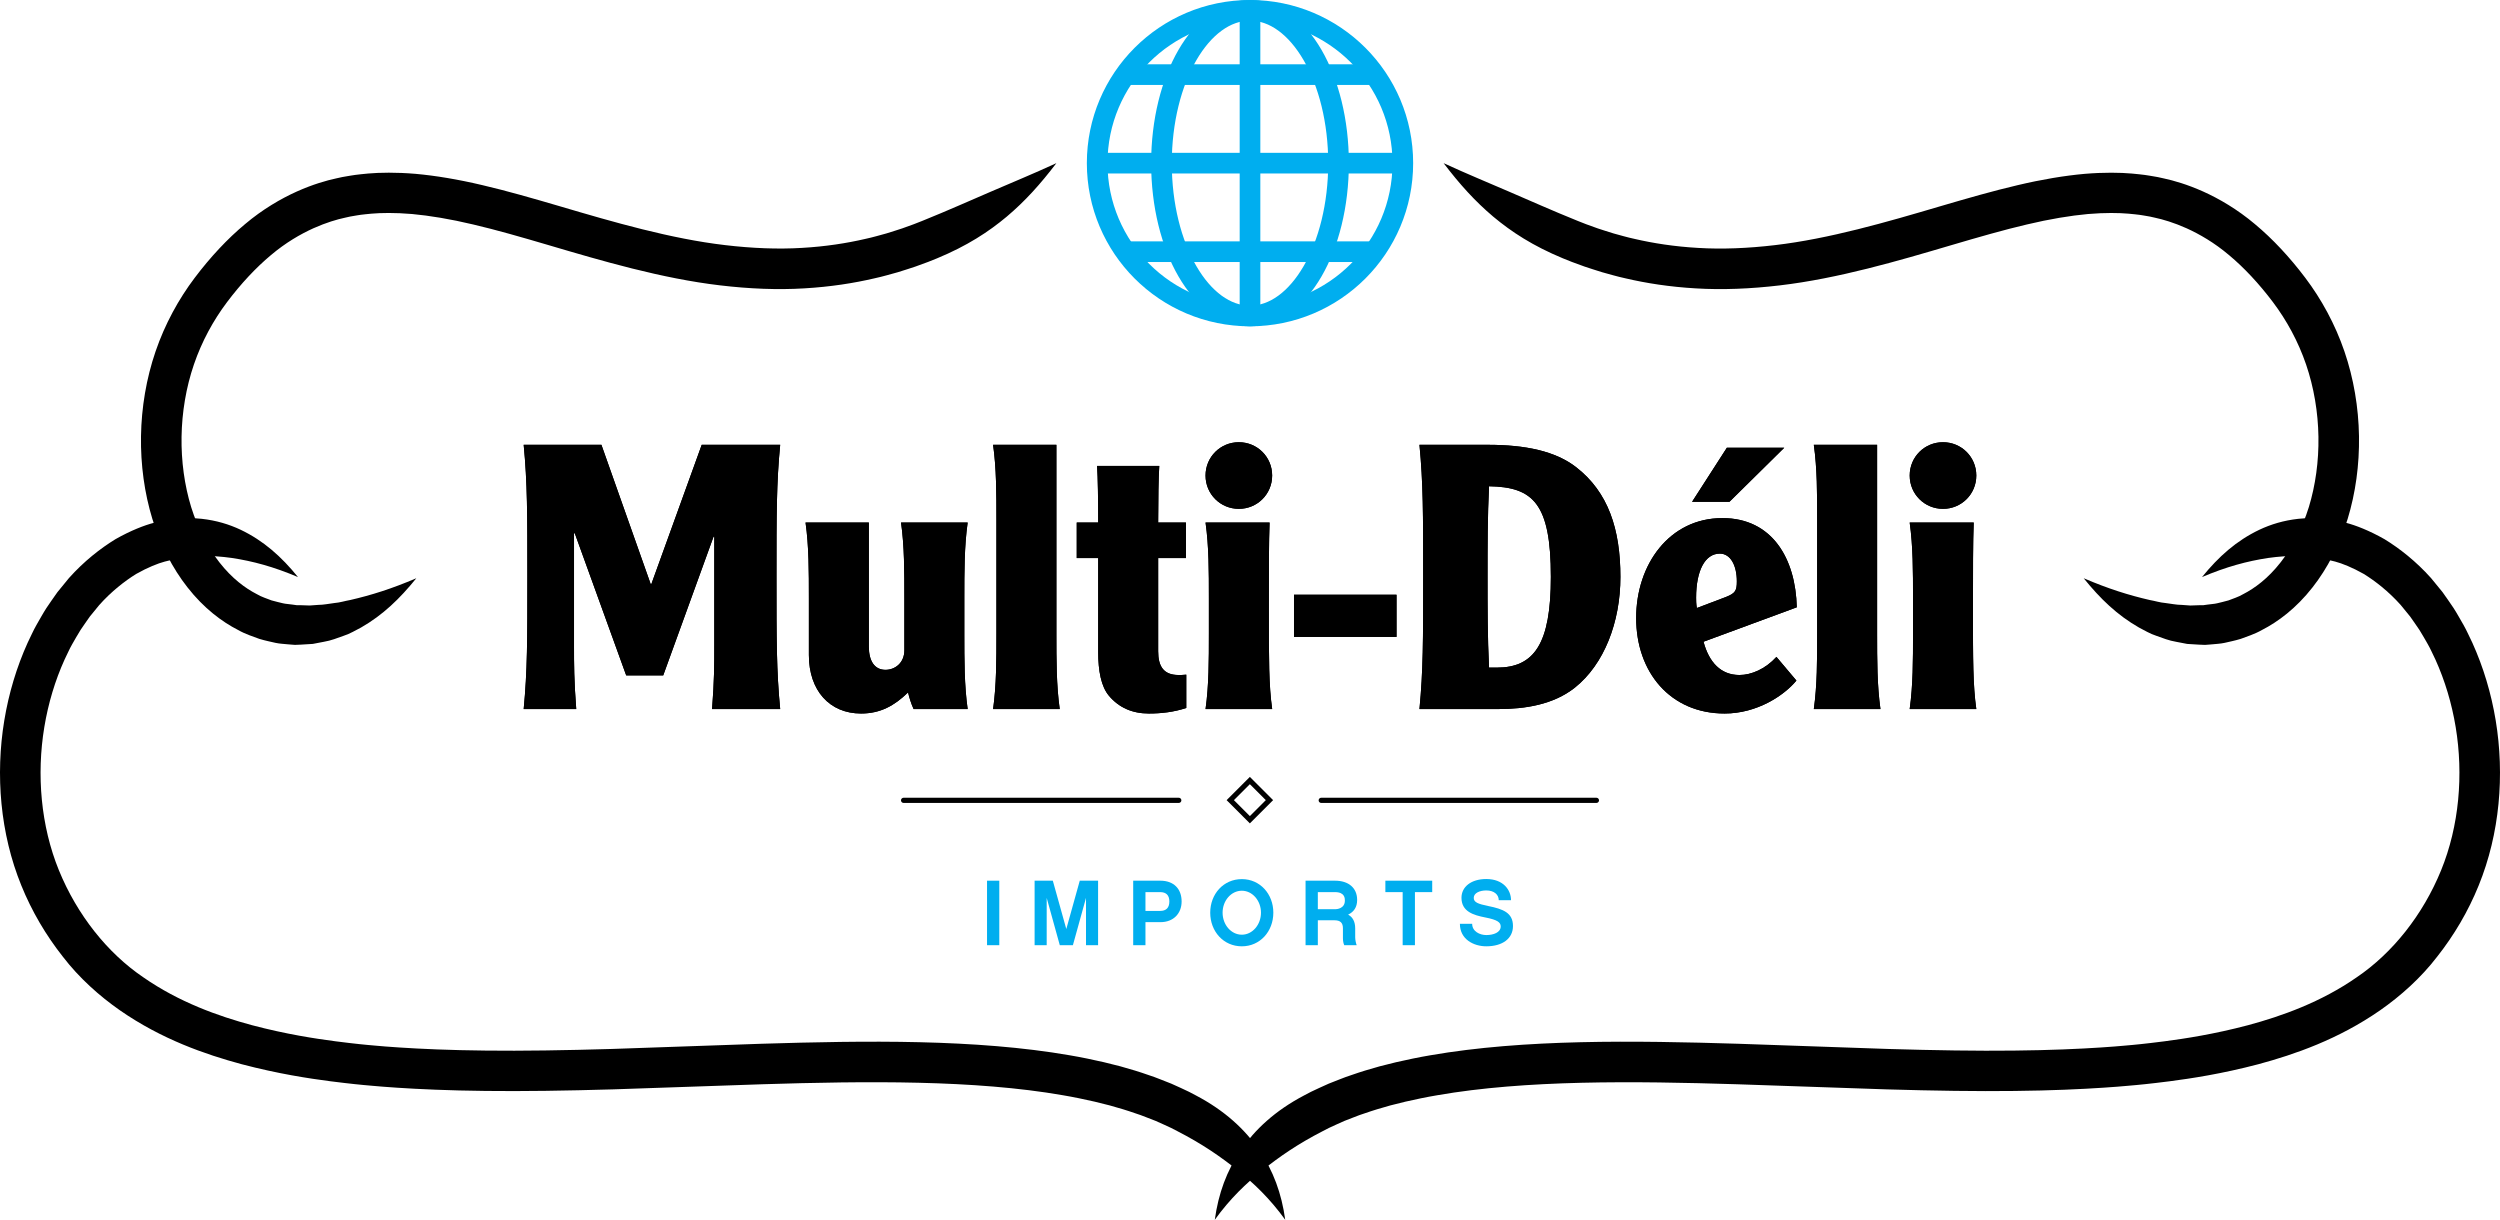 <?xml version="1.0" encoding="utf-8"?>
<!-- Generator: Adobe Illustrator 16.0.0, SVG Export Plug-In . SVG Version: 6.00 Build 0)  -->
<!DOCTYPE svg PUBLIC "-//W3C//DTD SVG 1.1//EN" "http://www.w3.org/Graphics/SVG/1.1/DTD/svg11.dtd">
<svg version="1.1" id="Layer_1" xmlns="http://www.w3.org/2000/svg" xmlns:xlink="http://www.w3.org/1999/xlink" x="0px" y="0px"
	 width="484.284px" height="236.287px" viewBox="0 0 484.284 236.287" enable-background="new 0 0 484.284 236.287"
	 xml:space="preserve">
<g>
	<g>
		<path d="M116.502,86.166l9.537,26.958h0.144l9.75-26.958h15.199c-0.717,7.388-0.717,13.408-0.717,25.598
			c0,12.185,0,18.208,0.717,25.593h-13.193c0.43-5.59,0.43-8.602,0.43-12.334v-21.077h-0.142l-9.753,26.887h-7.171l-9.963-27.532
			h-0.145v21.721c0,3.732,0,6.744,0.43,12.334h-10.18c0.715-7.385,0.715-13.408,0.715-25.593c0-12.19,0-18.21-0.715-25.598H116.502"
			/>
		<path d="M116.502,86.166l9.537,26.958h0.144l9.75-26.958h15.199c-0.717,7.388-0.717,13.408-0.717,25.598
			c0,12.185,0,18.208,0.717,25.593h-13.193c0.43-5.59,0.43-8.602,0.43-12.334v-21.077h-0.142l-9.753,26.887h-7.171l-9.963-27.532
			h-0.145v21.721c0,3.732,0,6.744,0.43,12.334h-10.18c0.715-7.385,0.715-13.408,0.715-25.593c0-12.19,0-18.21-0.715-25.598H116.502z
			"/>
		<path d="M176.981,137.357c-0.501-1.074-0.859-2.295-1.077-3.227c-2.652,2.58-5.375,4.088-9.103,4.088
			c-6.095,0-10.11-4.447-10.11-11.328v-11.043c0-5.162,0-10.039-0.646-14.624h12.26v24.017c0,2.869,1.149,4.518,3.226,4.518
			c1.794,0,3.659-1.291,3.659-3.799v-10.112c0-5.162,0-10.039-0.645-14.624h12.904c-0.646,4.584-0.646,9.461-0.646,14.624v6.885
			c0,5.164,0,10.037,0.646,14.625H176.981"/>
		<path d="M176.981,137.357c-0.501-1.074-0.859-2.295-1.077-3.227c-2.652,2.58-5.375,4.088-9.103,4.088
			c-6.095,0-10.11-4.447-10.11-11.328v-11.043c0-5.162,0-10.039-0.646-14.624h12.26v24.017c0,2.869,1.149,4.518,3.226,4.518
			c1.794,0,3.659-1.291,3.659-3.799v-10.112c0-5.162,0-10.039-0.645-14.624h12.904c-0.646,4.584-0.646,9.461-0.646,14.624v6.885
			c0,5.164,0,10.037,0.646,14.625H176.981z"/>
		<path d="M204.637,86.166v36.566c0,5.164,0,10.037,0.646,14.625h-12.907c0.645-4.588,0.645-9.461,0.645-14.625v-21.941
			c0-5.158,0-10.038-0.645-14.625H204.637"/>
		<path d="M204.637,86.166v36.566c0,5.164,0,10.037,0.646,14.625h-12.907c0.645-4.588,0.645-9.461,0.645-14.625v-21.941
			c0-5.158,0-10.038-0.645-14.625H204.637z"/>
		<path d="M224.567,90.253c-0.143,2.223-0.213,6.453-0.213,10.97h5.376v6.881h-5.376v18.067c0,2.939,1.072,4.588,3.941,4.588
			c0.431,0,0.859,0,1.504-0.068v6.449c-2.365,0.787-4.802,1.078-7.241,1.078c-3.226,0-5.806-1.146-7.743-3.439
			c-1.505-1.795-2.08-4.807-2.08-8.465v-18.209h-4.157v-6.881h4.157c0-4.517-0.07-8.747-0.214-10.97H224.567"/>
		<path d="M224.567,90.253c-0.143,2.223-0.213,6.453-0.213,10.97h5.376v6.881h-5.376v18.067c0,2.939,1.072,4.588,3.941,4.588
			c0.431,0,0.859,0,1.504-0.068v6.449c-2.365,0.787-4.802,1.078-7.241,1.078c-3.226,0-5.806-1.146-7.743-3.439
			c-1.505-1.795-2.08-4.807-2.08-8.465v-18.209h-4.157v-6.881h4.157c0-4.517-0.07-8.747-0.214-10.97H224.567z"/>
		<path d="M239.982,85.664c3.584,0,6.454,2.867,6.454,6.452c0,3.586-2.87,6.454-6.454,6.454c-3.585,0-6.454-2.868-6.454-6.454
			C233.528,88.53,236.397,85.664,239.982,85.664 M245.935,101.223c-0.144,3.727-0.144,9.176-0.144,16.92
			c0,9.752,0,14.625,0.646,19.213h-12.908c0.646-4.588,0.646-9.461,0.646-14.625v-6.885c0-5.162,0-10.039-0.646-14.624H245.935z"/>
		<path d="M239.982,85.664c3.584,0,6.454,2.867,6.454,6.452c0,3.586-2.87,6.454-6.454,6.454c-3.585,0-6.454-2.868-6.454-6.454
			C233.528,88.53,236.397,85.664,239.982,85.664z M245.935,101.223c-0.144,3.727-0.144,9.176-0.144,16.92
			c0,9.752,0,14.625,0.646,19.213h-12.908c0.646-4.588,0.646-9.461,0.646-14.625v-6.885c0-5.162,0-10.039-0.646-14.624H245.935z"/>
		<rect x="250.665" y="115.206" width="19.86" height="8.172"/>
		<path d="M270.525,115.206 M250.665,115.206h19.86v8.172h-19.86V115.206z"/>
		<path d="M288.23,86.166c7.244,0,13.123,1.218,17.137,4.374c6.166,4.803,8.531,11.973,8.531,21.224
			c0,8.746-3.154,16.917-8.818,21.435c-4.158,3.295-9.605,4.158-14.914,4.158h-15.199c0.719-7.385,0.719-13.408,0.719-25.593
			c0-12.19,0-18.21-0.719-25.598H288.23 M288.447,94.195c-0.289,5.807-0.289,11.687-0.289,17.569c0,5.877,0,11.757,0.289,17.562
			h1.506c7.24,0,10.467-4.588,10.467-17.562C300.42,97.495,296.979,94.339,288.447,94.195z"/>
		<path d="M288.23,86.166c7.244,0,13.123,1.218,17.137,4.374c6.166,4.803,8.531,11.973,8.531,21.224
			c0,8.746-3.154,16.917-8.818,21.435c-4.158,3.295-9.605,4.158-14.914,4.158h-15.199c0.719-7.385,0.719-13.408,0.719-25.593
			c0-12.19,0-18.21-0.719-25.598H288.23z M288.447,94.195c-0.289,5.807-0.289,11.687-0.289,17.569c0,5.877,0,11.757,0.289,17.562
			h1.506c7.24,0,10.467-4.588,10.467-17.562C300.42,97.495,296.979,94.339,288.447,94.195z"/>
		<path d="M329.994,124.31c1.074,4.012,3.369,6.449,6.957,6.449c2.293,0,5.016-1.146,7.17-3.51l3.869,4.586
			c-2.365,2.871-7.598,6.383-13.908,6.383c-10.539,0-17.137-8.029-17.137-18.5c0-10.394,6.455-19.357,16.705-19.357
			c9.68,0,14.199,7.887,14.412,17.28L329.994,124.31 M334.512,86.738h11.113l-10.611,10.47h-7.24L334.512,86.738z M334.369,115.632
			c1.791-0.716,2.078-1.218,2.078-3.012c0-3.082-1.217-5.378-3.299-5.378c-2.865,0-4.586,3.301-4.586,8.536
			c0,0.498,0,1.216,0.143,2.004L334.369,115.632z"/>
		<path d="M329.994,124.31c1.074,4.012,3.369,6.449,6.957,6.449c2.293,0,5.016-1.146,7.17-3.51l3.869,4.586
			c-2.365,2.871-7.598,6.383-13.908,6.383c-10.539,0-17.137-8.029-17.137-18.5c0-10.394,6.455-19.357,16.705-19.357
			c9.68,0,14.199,7.887,14.412,17.28L329.994,124.31z M334.512,86.738h11.113l-10.611,10.47h-7.24L334.512,86.738z M334.369,115.632
			c1.791-0.716,2.078-1.218,2.078-3.012c0-3.082-1.217-5.378-3.299-5.378c-2.865,0-4.586,3.301-4.586,8.536
			c0,0.498,0,1.216,0.143,2.004L334.369,115.632z"/>
		<path d="M363.623,86.166v36.566c0,5.164,0,10.037,0.646,14.625h-12.908c0.648-4.588,0.648-9.461,0.648-14.625v-21.941
			c0-5.158,0-10.038-0.648-14.625H363.623"/>
		<path d="M363.623,86.166v36.566c0,5.164,0,10.037,0.646,14.625h-12.908c0.648-4.588,0.648-9.461,0.648-14.625v-21.941
			c0-5.158,0-10.038-0.648-14.625H363.623z"/>
		<path d="M376.383,85.664c3.588,0,6.455,2.867,6.455,6.452c0,3.586-2.867,6.454-6.455,6.454c-3.584,0-6.451-2.868-6.451-6.454
			C369.932,88.53,372.799,85.664,376.383,85.664 M382.336,101.223c-0.146,3.727-0.146,9.176-0.146,16.92
			c0,9.752,0,14.625,0.648,19.213h-12.906c0.646-4.588,0.646-9.461,0.646-14.625v-6.885c0-5.162,0-10.039-0.646-14.624H382.336z"/>
		<path d="M376.383,85.664c3.588,0,6.455,2.867,6.455,6.452c0,3.586-2.867,6.454-6.455,6.454c-3.584,0-6.451-2.868-6.451-6.454
			C369.932,88.53,372.799,85.664,376.383,85.664z M382.336,101.223c-0.146,3.727-0.146,9.176-0.146,16.92
			c0,9.752,0,14.625,0.648,19.213h-12.906c0.646-4.588,0.646-9.461,0.646-14.625v-6.885c0-5.162,0-10.039-0.646-14.624H382.336z"/>
	</g>
	<g>
		<path fill="#00AEEF" d="M193.578,183.097h-2.376v-12.496h2.376V183.097z"/>
		<path fill="#00AEEF" d="M212.715,183.097h-2.341v-9.164l-2.539,9.164h-2.539l-2.538-9.164v9.164h-2.341v-12.496h3.528l2.611,9.363
			l2.61-9.363h3.548V183.097z"/>
		<path fill="#00AEEF" d="M224.827,178.632h-2.936v4.465h-2.376v-12.496h5.257c2.611,0,4.124,1.586,4.124,4.033
			C228.896,176.958,227.293,178.632,224.827,178.632z M221.891,172.816v3.639h2.863c1.099,0,1.765-0.559,1.765-1.82
			c0-1.26-0.666-1.818-1.765-1.818H221.891z"/>
		<path fill="#00AEEF" d="M246.662,176.796c0,3.637-2.574,6.518-6.104,6.518c-3.547,0-6.122-2.881-6.122-6.518
			c0-3.619,2.574-6.5,6.122-6.5C244.088,170.296,246.662,173.177,246.662,176.796z M244.268,176.796c0-2.324-1.656-4.25-3.709-4.25
			c-2.07,0-3.727,1.926-3.727,4.25c0,2.34,1.657,4.268,3.727,4.268C242.611,181.064,244.268,179.136,244.268,176.796z"/>
		<path fill="#00AEEF" d="M262.808,183.097h-2.413c-0.145-0.342-0.252-0.791-0.252-1.367v-1.91c0-1.061-0.504-1.547-1.621-1.547
			h-3.24v4.824h-2.377v-12.496h5.708c2.61,0,4.285,1.387,4.285,3.729c0,1.422-0.666,2.34-1.747,2.844
			c0.883,0.486,1.369,1.352,1.369,2.666v1.746C262.52,182.035,262.663,182.738,262.808,183.097z M258.666,176.13
			c0.306,0,1.854-0.127,1.854-1.676c0-0.414,0-1.639-1.908-1.639h-3.331v3.314H258.666z"/>
		<path fill="#00AEEF" d="M274.091,172.816v10.281h-2.377v-10.281h-3.349v-2.215h9.074v2.215H274.091z"/>
		<path fill="#00AEEF" d="M292.705,174.382h-2.377c0-1.08-0.9-1.891-2.413-1.891c-1.26,0-2.431,0.486-2.431,1.441
			c0,0.863,0.847,1.17,2.755,1.566c2.972,0.594,4.844,1.332,4.844,3.889c0,2.414-2.017,3.926-5.168,3.926
			c-2.448,0-5.113-1.352-5.113-4.357h2.377c0,1.477,1.477,2.178,2.736,2.178c1.369,0,2.791-0.484,2.791-1.674
			c0-0.793-0.647-1.277-2.952-1.729c-2.305-0.449-4.646-1.135-4.646-3.816c0-2.143,1.891-3.637,4.807-3.637
			C291.211,170.279,292.705,172.402,292.705,174.382z"/>
	</g>
	<g>
		<circle fill="none" stroke="#00AEEF" stroke-width="4" stroke-miterlimit="10" cx="242.142" cy="31.605" r="29.605"/>
		<path fill="none" stroke="#00AEEF" stroke-width="4" stroke-miterlimit="10" d="M242.143,61.211
			c-9.472,0-17.15-13.255-17.15-29.605S232.67,2,242.143,2"/>
		<path fill="none" stroke="#00AEEF" stroke-width="4" stroke-miterlimit="10" d="M242.143,61.211
			c9.472,0,17.15-13.255,17.15-29.605S251.614,2,242.143,2"/>
		<line fill="none" stroke="#00AEEF" stroke-width="4" stroke-miterlimit="10" x1="242.143" y1="2" x2="242.143" y2="61.211"/>
		<line fill="none" stroke="#00AEEF" stroke-width="4" stroke-miterlimit="10" x1="271.747" y1="31.605" x2="212.538" y2="31.605"/>
		<line fill="none" stroke="#00AEEF" stroke-width="4" stroke-miterlimit="10" x1="218.011" y1="14.454" x2="266.274" y2="14.454"/>
		<line fill="none" stroke="#00AEEF" stroke-width="4" stroke-miterlimit="10" x1="218.011" y1="48.757" x2="266.274" y2="48.757"/>
	</g>
	<g>
		<g>
			<g>
				<g>
					<path d="M279.648,31.606c3.125,4.101,6.072,7.369,9.605,10.354c3.542,2.964,7.692,5.672,13.499,8.081
						c0.975,0.429,2.29,0.908,4.204,1.599c0.959,0.337,2.089,0.673,3.396,1.093c1.327,0.355,2.83,0.823,4.597,1.201
						c3.867,0.905,8.483,1.644,13.565,1.931c5.081,0.314,10.615,0.089,16.261-0.582c11.321-1.333,22.916-4.742,33.274-7.805
						c5.189-1.528,10.1-2.945,14.569-3.99c4.467-1.067,8.486-1.719,11.841-2.027c3.353-0.283,6.033-0.228,7.859-0.069
						c0.915,0.069,1.614,0.176,2.095,0.222c0.478,0.056,0.723,0.111,0.723,0.111s0.208,0.036,0.604,0.104
						c0.397,0.063,0.983,0.162,1.723,0.349c1.493,0.318,3.62,0.929,6.12,2.05c2.491,1.129,5.363,2.781,8.229,5.206
						c2.876,2.401,5.776,5.492,8.502,9.111c2.651,3.521,4.874,7.588,6.405,12.06c1.525,4.461,2.32,9.27,2.395,14.007
						c0.076,4.738-0.576,9.408-1.854,13.603c-1.307,4.183-3.233,7.867-5.471,10.715c-2.467,3.161-5.05,5.03-7.201,6.138
						c-1.052,0.629-2.075,0.892-2.905,1.241c-0.858,0.264-1.602,0.39-2.189,0.555c-0.601,0.145-1.215,0.151-1.796,0.248
						c-0.294,0.041-0.583,0.081-0.869,0.121c-0.292,0.003-0.58,0.006-0.865,0.008c-0.573,0.019-1.132,0.038-1.68,0.056
						c-0.554-0.049-1.098-0.089-1.636-0.119c-1.08,0-2.119-0.243-3.155-0.362c-1.047-0.078-2.037-0.41-3.06-0.585
						c-4.043-0.93-8.041-2.182-12.795-4.218c3.229,4.002,6.492,7.133,10.696,9.543c1.078,0.549,2.136,1.213,3.369,1.605
						c1.215,0.431,2.453,0.939,3.852,1.165c0.694,0.134,1.401,0.27,2.124,0.409c0.739,0.061,1.502,0.103,2.283,0.141
						c0.392,0.017,0.787,0.032,1.188,0.049c0.403-0.031,0.812-0.063,1.226-0.096c0.825-0.09,1.683-0.111,2.542-0.296
						c0.845-0.205,1.904-0.396,3.129-0.77c1.196-0.459,2.648-0.883,4.143-1.736c3.047-1.553,6.6-4.173,9.781-8.251
						c2.891-3.68,5.235-8.232,6.799-13.246c1.532-5.022,2.289-10.5,2.2-16.045c-0.09-5.542-1.024-11.16-2.823-16.414
						c-1.792-5.248-4.465-10.129-7.574-14.241c-3.029-4.017-6.348-7.572-9.762-10.414c-3.396-2.865-6.934-4.922-10.024-6.312
						c-3.102-1.388-5.755-2.139-7.587-2.533c-0.915-0.225-1.63-0.348-2.115-0.424c-0.484-0.083-0.738-0.125-0.738-0.125
						s-0.302-0.065-0.88-0.135c-0.577-0.059-1.43-0.187-2.524-0.271c-2.189-0.192-5.356-0.256-9.163,0.064
						c-3.797,0.342-8.224,1.068-12.948,2.191c-4.734,1.104-9.785,2.56-14.989,4.087c-10.396,3.072-21.52,6.302-32.009,7.527
						c-5.233,0.619-10.282,0.823-14.881,0.539c-4.601-0.259-8.751-0.92-12.236-1.729c-1.593-0.335-2.947-0.76-4.146-1.074
						c-1.181-0.379-2.201-0.677-3.07-0.979c-1.733-0.622-2.929-1.043-3.817-1.427c-5.289-2.132-9.391-3.997-13.408-5.712
						C288.267,35.362,284.338,33.768,279.648,31.606z"/>
				</g>
			</g>
		</g>
		<g>
			<g>
				<g>
					<path d="M235.321,236.287c3.034-4.19,6.044-7.016,9.268-9.63c3.262-2.579,6.74-5.025,11.687-7.563
						c0.666-0.349,1.495-0.79,2.521-1.225c0.507-0.228,1.051-0.471,1.629-0.73c0.596-0.231,1.226-0.476,1.888-0.733
						c0.655-0.271,1.362-0.518,2.106-0.758c0.745-0.24,1.501-0.528,2.315-0.758c0.847-0.246,1.707-0.495,2.581-0.749
						c0.959-0.239,1.932-0.482,2.919-0.729c1.989-0.452,4.046-0.889,6.178-1.246c17.075-2.982,38.068-2.751,58.103-2.128
						c10.065,0.344,19.902,0.681,28.996,0.992c9.126,0.266,17.535,0.396,24.701,0.305c7.164-0.075,13.078-0.353,17.197-0.63
						c2.06-0.137,3.67-0.261,4.767-0.369c1.096-0.098,1.677-0.149,1.677-0.149s2.323-0.2,6.445-0.728
						c4.119-0.539,10.054-1.426,17.179-3.304c7.08-1.911,15.505-4.834,23.568-10.433c3.988-2.781,7.914-6.285,11.083-10.42
						c3.236-4.101,5.998-8.757,8.029-13.78c4.097-10.063,5.031-21.424,3.298-31.941c-0.867-5.27-2.396-10.357-4.523-15.056
						c-0.574-1.157-1.073-2.338-1.706-3.447c-0.647-1.102-1.243-2.219-1.927-3.277c-0.718-1.039-1.407-2.083-2.14-3.085
						c-0.75-0.918-1.492-1.826-2.226-2.725c-2.906-3.254-6.11-5.76-9.021-7.541c-2.98-1.693-5.615-2.694-7.42-3.166
						c-0.841-0.199-1.659-0.392-2.456-0.581c-0.804-0.153-1.61-0.182-2.385-0.261c-1.553-0.202-3.035-0.05-4.447,0.063
						c-2.814,0.309-5.311,1.07-7.532,2.117c-4.439,2.119-7.877,5.18-11.114,9.168c4.765-2.023,8.784-3.09,12.811-3.702
						c4.031-0.563,8.106-0.638,12.998,0.701c1.326,0.355,3.271,1.117,5.547,2.402c2.226,1.388,4.756,3.345,7.14,6.008
						c0.605,0.742,1.218,1.493,1.837,2.251c0.609,0.838,1.185,1.721,1.792,2.588c0.577,0.892,1.079,1.851,1.633,2.782
						c0.543,0.94,0.964,1.966,1.462,2.953c1.829,4.043,3.167,8.48,3.924,13.085c1.518,9.198,0.691,19.109-2.83,27.741
						c-3.52,8.615-9.376,15.991-16.312,20.697c-6.925,4.829-14.541,7.537-21.104,9.304c-6.602,1.745-12.24,2.602-16.171,3.116
						c-3.936,0.507-6.175,0.703-6.175,0.702c0,0-0.56,0.05-1.615,0.144c-1.054,0.104-2.609,0.221-4.604,0.353
						c-3.987,0.264-9.737,0.53-16.763,0.599c-7.024,0.085-15.323-0.048-24.384-0.317c-9.09-0.315-18.923-0.657-28.983-1.006
						c-20.165-0.62-41.52-0.925-59.694,2.233c-2.268,0.383-4.479,0.851-6.629,1.342c-1.071,0.269-2.129,0.533-3.171,0.794
						c-0.959,0.278-1.903,0.554-2.833,0.823c-0.892,0.255-1.741,0.575-2.565,0.844c-0.823,0.271-1.61,0.549-2.352,0.854
						c-0.744,0.293-1.452,0.571-2.121,0.835c-0.659,0.298-1.279,0.578-1.856,0.839c-1.161,0.504-2.123,1.019-2.892,1.43
						c-5.699,2.99-9.57,6.662-12.303,10.629C237.629,226.811,236.025,231.185,235.321,236.287z"/>
				</g>
			</g>
		</g>
		<g>
			<g>
				<g>
					<path d="M204.636,31.605c-4.69,2.162-8.618,3.756-12.626,5.493c-4.018,1.716-8.119,3.581-13.408,5.713
						c-0.889,0.383-2.084,0.805-3.817,1.427c-0.869,0.303-1.89,0.6-3.071,0.979c-1.198,0.314-2.553,0.739-4.145,1.074
						c-3.485,0.81-7.636,1.47-12.237,1.73c-4.599,0.283-9.647,0.08-14.88-0.54c-10.49-1.225-21.613-4.455-32.009-7.527
						c-5.204-1.527-10.255-2.983-14.989-4.087c-4.725-1.123-9.151-1.85-12.949-2.191c-3.806-0.32-6.973-0.256-9.163-0.064
						c-1.095,0.084-1.947,0.212-2.524,0.271c-0.578,0.07-0.88,0.135-0.88,0.135s-0.253,0.043-0.738,0.125
						c-0.485,0.077-1.2,0.199-2.115,0.424c-1.833,0.394-4.486,1.146-7.587,2.534c-3.091,1.39-6.628,3.446-10.024,6.312
						c-3.415,2.842-6.732,6.397-9.762,10.414c-3.109,4.112-5.782,8.993-7.574,14.241c-1.799,5.254-2.733,10.872-2.823,16.414
						c-0.089,5.545,0.668,11.022,2.2,16.045c1.563,5.013,3.908,9.565,6.799,13.246c3.182,4.078,6.734,6.699,9.782,8.251
						c1.494,0.854,2.946,1.277,4.142,1.736c1.225,0.374,2.284,0.564,3.128,0.77c0.86,0.185,1.717,0.206,2.543,0.297
						c0.414,0.032,0.822,0.063,1.225,0.095c0.401-0.017,0.797-0.032,1.188-0.049c0.781-0.038,1.544-0.079,2.284-0.141
						c0.723-0.139,1.43-0.275,2.123-0.408c1.399-0.227,2.637-0.735,3.852-1.165c1.234-0.393,2.291-1.058,3.37-1.605
						c4.204-2.41,7.466-5.541,10.696-9.543c-4.753,2.035-8.752,3.288-12.795,4.218c-1.022,0.175-2.013,0.507-3.06,0.585
						c-1.037,0.119-2.076,0.361-3.156,0.362c-0.538,0.031-1.082,0.07-1.636,0.119c-0.547-0.019-1.107-0.037-1.68-0.056
						c-0.285-0.003-0.573-0.006-0.865-0.008c-0.286-0.04-0.576-0.081-0.869-0.122c-0.582-0.097-1.195-0.103-1.796-0.248
						c-0.588-0.165-1.331-0.291-2.189-0.555c-0.83-0.349-1.853-0.611-2.905-1.241c-2.151-1.108-4.734-2.977-7.202-6.138
						c-2.236-2.848-4.163-6.532-5.47-10.715c-1.278-4.194-1.931-8.864-1.855-13.602c0.075-4.737,0.87-9.545,2.395-14.007
						c1.531-4.471,3.754-8.539,6.405-12.06c2.726-3.619,5.625-6.709,8.501-9.111c2.866-2.425,5.738-4.077,8.23-5.206
						c2.499-1.121,4.627-1.732,6.12-2.05c0.739-0.187,1.325-0.286,1.723-0.349c0.396-0.068,0.604-0.104,0.604-0.104
						s0.245-0.055,0.723-0.111c0.48-0.045,1.18-0.153,2.095-0.222c1.826-0.159,4.506-0.214,7.859,0.069
						c3.354,0.308,7.374,0.96,11.841,2.027c4.469,1.045,9.379,2.462,14.569,3.99c10.358,3.063,21.952,6.473,33.274,7.805
						c5.646,0.671,11.179,0.896,16.261,0.582c5.083-0.288,9.698-1.027,13.565-1.931c1.767-0.378,3.27-0.846,4.597-1.201
						c1.308-0.42,2.437-0.756,3.397-1.093c1.914-0.691,3.229-1.17,4.203-1.599c5.807-2.409,9.957-5.117,13.499-8.081
						C198.563,38.975,201.511,35.706,204.636,31.605z"/>
				</g>
			</g>
		</g>
		<g>
			<g>
				<g>
					<path d="M248.965,236.287c-0.704-5.102-2.308-9.476-5.024-13.472c-2.733-3.968-6.604-7.639-12.304-10.629
						c-0.769-0.411-1.73-0.926-2.891-1.43c-0.578-0.261-1.198-0.541-1.856-0.839c-0.669-0.264-1.377-0.542-2.121-0.835
						c-0.742-0.306-1.528-0.584-2.352-0.854s-1.674-0.59-2.565-0.845c-0.929-0.27-1.874-0.544-2.833-0.823
						c-1.042-0.261-2.099-0.525-3.171-0.794c-2.148-0.491-4.361-0.959-6.628-1.341c-18.175-3.158-39.53-2.854-59.694-2.234
						c-10.061,0.349-19.894,0.69-28.983,1.006c-9.061,0.27-17.36,0.402-24.384,0.317c-7.026-0.067-12.776-0.335-16.763-0.599
						c-1.994-0.132-3.55-0.249-4.604-0.353c-1.056-0.094-1.615-0.144-1.615-0.144c0,0.001-2.239-0.195-6.175-0.702
						c-3.931-0.515-9.569-1.371-16.171-3.116c-6.564-1.767-14.18-4.474-21.104-9.304c-6.936-4.705-12.792-12.082-16.313-20.697
						c-3.521-8.632-4.348-18.543-2.831-27.741c0.757-4.604,2.095-9.042,3.924-13.085c0.498-0.987,0.919-2.013,1.461-2.953
						c0.555-0.932,1.057-1.891,1.633-2.782c0.607-0.867,1.183-1.75,1.792-2.588c0.619-0.758,1.231-1.509,1.837-2.251
						c2.383-2.663,4.914-4.62,7.139-6.008c2.277-1.285,4.221-2.047,5.547-2.402c4.892-1.338,8.967-1.263,12.998-0.701
						c4.026,0.612,8.046,1.678,12.811,3.702c-3.237-3.988-6.675-7.049-11.114-9.168c-2.222-1.047-4.718-1.808-7.532-2.117
						c-1.412-0.113-2.895-0.264-4.447-0.063c-0.774,0.079-1.581,0.107-2.384,0.261c-0.798,0.188-1.616,0.381-2.456,0.58
						c-1.805,0.472-4.44,1.473-7.42,3.166c-2.911,1.78-6.114,4.287-9.021,7.541c-0.734,0.898-1.476,1.807-2.226,2.725
						c-0.733,1.001-1.421,2.046-2.14,3.085c-0.684,1.058-1.279,2.175-1.926,3.278c-0.633,1.108-1.132,2.289-1.707,3.446
						c-2.126,4.698-3.656,9.786-4.522,15.057c-1.733,10.518-0.799,21.878,3.298,31.941c2.032,5.022,4.793,9.679,8.029,13.779
						c3.17,4.136,7.095,7.639,11.083,10.421c8.064,5.598,16.489,8.521,23.569,10.432c7.125,1.878,13.06,2.766,17.179,3.304
						c4.123,0.527,6.446,0.728,6.446,0.728s0.581,0.052,1.676,0.15c1.097,0.107,2.707,0.231,4.767,0.369
						c4.119,0.276,10.034,0.554,17.198,0.629c7.166,0.091,15.575-0.039,24.701-0.305c9.094-0.312,18.931-0.647,28.997-0.992
						c20.034-0.623,41.027-0.854,58.102,2.128c2.132,0.358,4.188,0.794,6.178,1.246c0.987,0.246,1.96,0.489,2.919,0.729
						c0.874,0.253,1.734,0.503,2.581,0.748c0.815,0.229,1.571,0.518,2.315,0.758c0.745,0.241,1.451,0.488,2.107,0.758
						c0.662,0.258,1.292,0.503,1.887,0.733c0.578,0.26,1.122,0.504,1.629,0.73c1.026,0.435,1.855,0.876,2.521,1.225
						c4.946,2.537,8.425,4.984,11.687,7.563C242.921,229.27,245.932,232.096,248.965,236.287z"/>
				</g>
			</g>
		</g>
	</g>
	<g>
		
			<line fill="none" stroke="#000000" stroke-linecap="round" stroke-miterlimit="10" x1="175.036" y1="155.037" x2="228.345" y2="155.037"/>
		
			<line fill="none" stroke="#000000" stroke-linecap="round" stroke-miterlimit="10" x1="309.249" y1="155.037" x2="255.938" y2="155.037"/>
		
			<rect x="239.458" y="152.352" transform="matrix(0.707 0.707 -0.707 0.707 180.531 -125.808)" fill="none" stroke="#000000" stroke-linecap="round" stroke-miterlimit="10" width="5.37" height="5.37"/>
	</g>
</g>
</svg>
